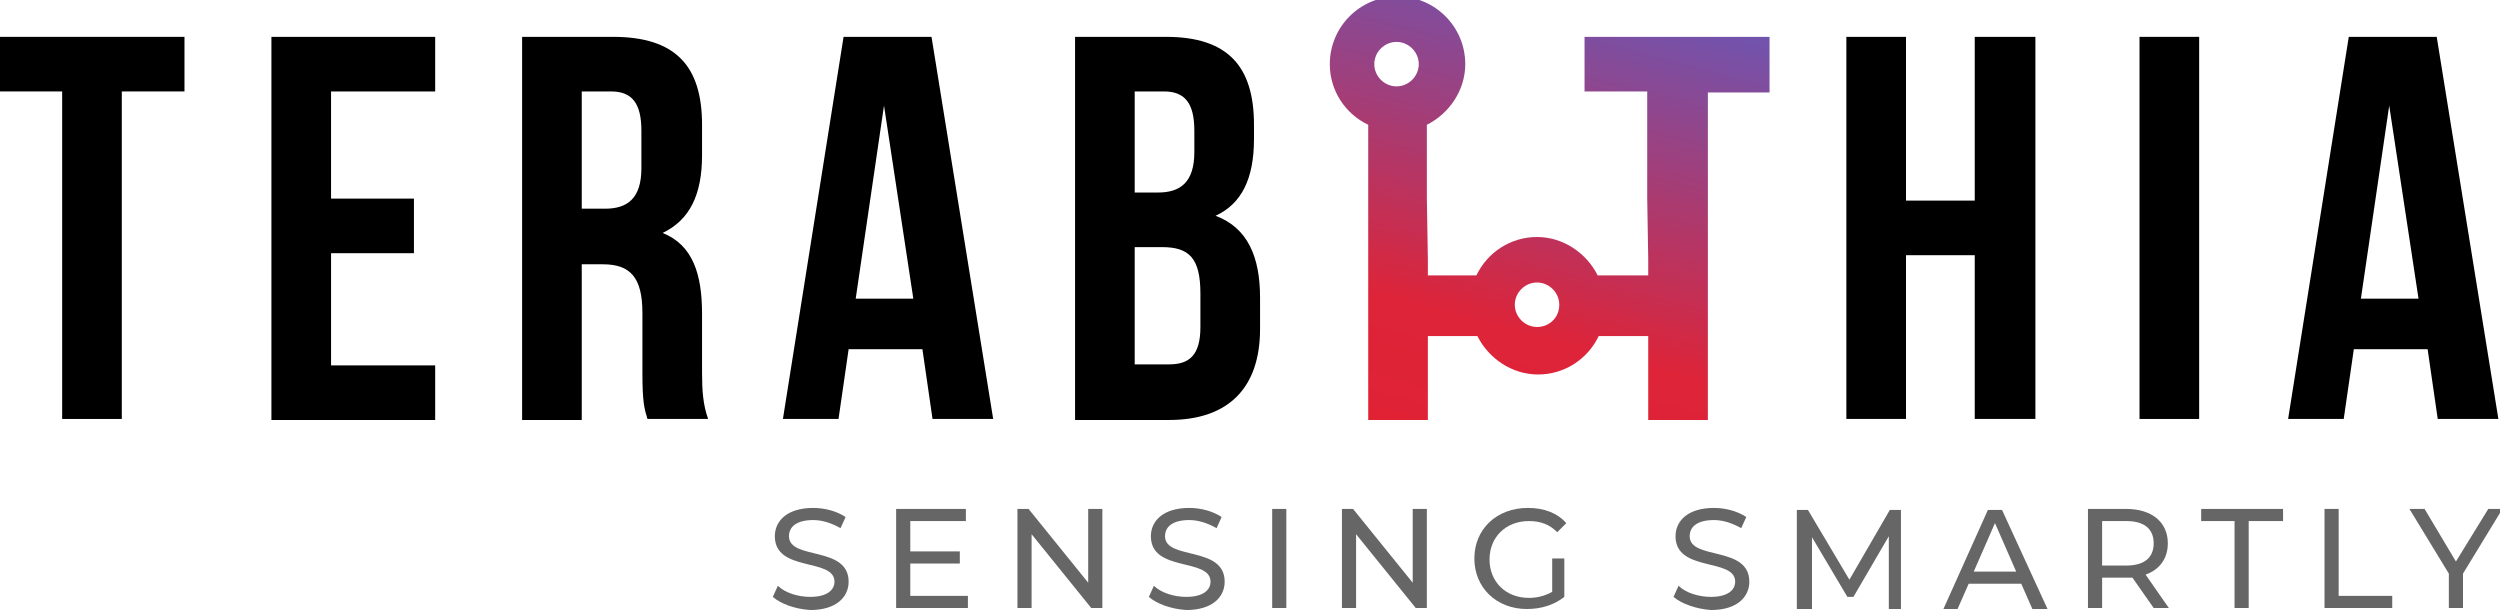 <?xml version="1.0" encoding="UTF-8" standalone="no"?>
<svg
   xmlns:dc="http://purl.org/dc/elements/1.1/"
   xmlns:cc="http://creativecommons.org/ns#"
   xmlns:rdf="http://www.w3.org/1999/02/22-rdf-syntax-ns#"
   xmlns:svg="http://www.w3.org/2000/svg"
   xmlns="http://www.w3.org/2000/svg"
   xmlns:xlink="http://www.w3.org/1999/xlink"
   xmlns:sodipodi="http://sodipodi.sourceforge.net/DTD/sodipodi-0.dtd"
   xmlns:inkscape="http://www.inkscape.org/namespaces/inkscape"
   width="65.537mm"
   height="16.06mm"
   viewBox="0 0 65.537 16.06"
   version="1.1"
   id="svg5"
   inkscape:version="1.0.1 (3bc2e813f5, 2020-09-07)"
   sodipodi:docname="Logo and Icons_v4.svg">
  <sodipodi:namedview
     id="namedview7"
     pagecolor="#ffffff"
     bordercolor="#666666"
     borderopacity="1.0"
     inkscape:pageshadow="2"
     inkscape:pageopacity="0.0"
     inkscape:pagecheckerboard="0"
     inkscape:document-units="mm"
     showgrid="false"
     inkscape:zoom="0.7071068"
     inkscape:cx="55.3674"
     inkscape:cy="381.46599"
     inkscape:window-width="1817"
     inkscape:window-height="1057"
     inkscape:window-x="-8"
     inkscape:window-y="-8"
     inkscape:window-maximized="1"
     inkscape:current-layer="g114874"
     inkscape:document-rotation="0"
     fit-margin-top="0"
     fit-margin-left="0"
     fit-margin-right="0"
     fit-margin-bottom="0" />
  <defs
     id="defs2">
    <inkscape:path-effect
       effect="fillet_chamfer"
       id="path-effect85955"
       is_visible="true"
       lpeversion="1"
       satellites_param="F,0,0,1,0,2.646,0,1 @ F,0,0,1,0,2.646,0,1 @ F,0,0,1,0,2.646,0,1 @ F,0,0,1,0,2.646,0,1"
       unit="px"
       method="auto"
       mode="F"
       radius="10"
       chamfer_steps="1"
       flexible="false"
       use_knot_distance="true"
       apply_no_radius="true"
       apply_with_radius="true"
       only_selected="false"
       hide_knots="false" />
    <linearGradient
       id="linear-gradient-17-0-0-7-9-8-0"
       x1="221.08"
       y1="159.64"
       x2="241.42"
       y2="159.64"
       gradientUnits="userSpaceOnUse"
       gradientTransform="matrix(0.265,0,0,0.265,-18.575,-5.227)">
      <stop
         offset="0.03"
         stop-color="#ff1515"
         id="stop23234" />
      <stop
         offset="1"
         stop-color="#6653bd"
         id="stop23236" />
      <stop
         offset="1"
         stop-color="#ffefef"
         id="stop23238" />
      <stop
         offset="1"
         stop-color="#fff"
         id="stop23240" />
    </linearGradient>
    <linearGradient
       id="linear-gradient-15-6-6-7-9-6-6"
       x1="265.66"
       y1="159.5"
       x2="292.27"
       y2="159.5"
       gradientUnits="userSpaceOnUse"
       gradientTransform="matrix(0.265,0,0,0.265,-18.575,-5.227)">
      <stop
         offset="0.03"
         stop-color="#ff1515"
         id="stop865-6-9-9-8-0-0" />
      <stop
         offset="1"
         stop-color="#7054af"
         id="stop867-7-2-4-3-5-7" />
    </linearGradient>
    <linearGradient
       id="linear-gradient-16-2"
       x1="240.24"
       y1="154.03"
       x2="270.24"
       y2="154.03"
       gradientUnits="userSpaceOnUse"
       gradientTransform="translate(-229.599,-94.024)">
      <stop
         offset="0.03"
         stop-color="#ff1515"
         id="stop870-3" />
      <stop
         offset="1"
         stop-color="#7b4fa2"
         id="stop872-8" />
    </linearGradient>
    <linearGradient
       id="linear-gradient-17-0-0-7-9-8-0-5"
       x1="221.08"
       y1="159.64"
       x2="241.42"
       y2="159.64"
       gradientUnits="userSpaceOnUse"
       gradientTransform="matrix(0.265,0,0,0.265,-18.575,-5.227)">
      <stop
         offset="0.03"
         stop-color="#ff1515"
         id="stop875-2-84-83-2-6-5" />
      <stop
         offset="1"
         stop-color="#6653bd"
         id="stop877-1-8-18-1-9-2" />
      <stop
         offset="1"
         stop-color="#ffefef"
         id="stop879-3-6-2-1-6-6" />
      <stop
         offset="1"
         stop-color="#fff"
         id="stop881-5-1-3-9-0-8" />
    </linearGradient>
    <linearGradient
       inkscape:collect="always"
       xlink:href="#linear-gradient-16-2"
       id="linearGradient60790"
       gradientUnits="userSpaceOnUse"
       gradientTransform="translate(-18.243,22.882)"
       x1="114.198"
       y1="51.022"
       x2="166.036"
       y2="51.022" />
    <inkscape:path-effect
       effect="fillet_chamfer"
       id="path-effect85955-3"
       is_visible="true"
       lpeversion="1"
       satellites_param="F,0,0,1,0,2.646,0,1 @ F,0,0,1,0,2.646,0,1 @ F,0,0,1,0,2.646,0,1 @ F,0,0,1,0,2.646,0,1"
       unit="px"
       method="auto"
       mode="F"
       radius="10"
       chamfer_steps="1"
       flexible="false"
       use_knot_distance="true"
       apply_no_radius="true"
       apply_with_radius="true"
       only_selected="false"
       hide_knots="false" />
    <inkscape:path-effect
       effect="fillet_chamfer"
       id="path-effect85955-3-3"
       is_visible="true"
       lpeversion="1"
       satellites_param="F,0,0,1,0,2.646,0,1 @ F,0,0,1,0,2.646,0,1 @ F,0,0,1,0,2.646,0,1 @ F,0,0,1,0,2.646,0,1"
       unit="px"
       method="auto"
       mode="F"
       radius="10"
       chamfer_steps="1"
       flexible="false"
       use_knot_distance="true"
       apply_no_radius="true"
       apply_with_radius="true"
       only_selected="false"
       hide_knots="false" />
    <inkscape:path-effect
       effect="fillet_chamfer"
       id="path-effect85955-3-8"
       is_visible="true"
       lpeversion="1"
       satellites_param="F,0,0,1,0,2.646,0,1 @ F,0,0,1,0,2.646,0,1 @ F,0,0,1,0,2.646,0,1 @ F,0,0,1,0,2.646,0,1"
       unit="px"
       method="auto"
       mode="F"
       radius="10"
       chamfer_steps="1"
       flexible="false"
       use_knot_distance="true"
       apply_no_radius="true"
       apply_with_radius="true"
       only_selected="false"
       hide_knots="false" />
    <inkscape:path-effect
       effect="fillet_chamfer"
       id="path-effect85955-3-8-8"
       is_visible="true"
       lpeversion="1"
       satellites_param="F,0,0,1,0,2.646,0,1 @ F,0,0,1,0,2.646,0,1 @ F,0,0,1,0,2.646,0,1 @ F,0,0,1,0,2.646,0,1"
       unit="px"
       method="auto"
       mode="F"
       radius="10"
       chamfer_steps="1"
       flexible="false"
       use_knot_distance="true"
       apply_no_radius="true"
       apply_with_radius="true"
       only_selected="false"
       hide_knots="false" />
  </defs>
  <g
     inkscape:label="Layer 1"
     inkscape:groupmode="layer"
     id="layer1"
     transform="translate(-3.624,-2.62)">
    <g
       id="g114874"
       transform="matrix(0.265,0,0,0.265,28.925,62.539)">
      <g
         id="g114814"
         transform="translate(-181.726,-284.964)">
        <g
           id="g114782">
          <path
             d="m 86.1,62.5 h 18.4 v 5.4 h -6.2 v 32.4 H 92.4 V 67.9 h -6.2 v -5.4 z"
             id="path114757" />
          <path
             d="m 119,78.5 h 8.2 v 5.4 H 119 V 95 h 10.3 v 5.4 H 113.1 V 62.5 h 16.2 v 5.4 H 119 Z"
             id="path114759" />
          <path
             d="m 150.3,100.3 c -0.3,-1 -0.5,-1.6 -0.5,-4.6 v -5.9 c 0,-3.5 -1.2,-4.8 -3.9,-4.8 h -2.1 v 15.4 h -5.9 V 62.5 h 9 c 6.2,0 8.8,2.9 8.8,8.7 v 3 c 0,3.9 -1.2,6.4 -3.9,7.7 3,1.2 3.9,4.1 3.9,8 v 5.8 c 0,1.8 0.1,3.2 0.6,4.6 z m -6.5,-32.4 v 11.6 h 2.3 c 2.2,0 3.6,-1 3.6,-4 v -3.7 c 0,-2.7 -0.9,-3.9 -3,-3.9 z"
             id="path114761" />
          <path
             d="m 184.5,100.3 h -6 l -1,-6.9 h -7.3 l -1,6.9 h -5.5 l 6,-37.8 h 8.7 z M 170.9,88.4 h 5.7 l -2.9,-19.1 z"
             id="path114763" />
          <path
             d="m 210.3,71.2 v 1.4 c 0,3.9 -1.2,6.4 -3.8,7.6 3.2,1.2 4.4,4.1 4.4,8.1 v 3.1 c 0,5.8 -3.1,9 -9,9 h -9.3 V 62.5 h 9 c 6.1,0 8.7,2.9 8.7,8.7 z m -11.8,-3.3 v 10 h 2.3 c 2.2,0 3.6,-1 3.6,-4 v -2.1 c 0,-2.7 -0.9,-3.9 -3,-3.9 0,0 -2.9,0 -2.9,0 z m 0,15.4 v 11.6 h 3.4 c 2,0 3.1,-0.9 3.1,-3.7 v -3.3 c 0,-3.5 -1.1,-4.6 -3.8,-4.6 z"
             id="path114765" />
          <path
             d="m 274.8,100.3 h -5.9 V 62.5 h 5.9 v 16.2 h 6.8 V 62.5 h 6 v 37.8 h -6 V 84.1 h -6.8 z"
             id="path114767" />
          <path
             d="m 297.9,62.5 h 5.9 v 37.8 h -5.9 z"
             id="path114769" />
          <path
             d="m 333.4,100.3 h -6 l -1,-6.9 h -7.3 l -1,6.9 h -5.5 l 6,-37.8 h 8.7 z M 319.8,88.4 h 5.7 l -2.9,-19.1 z"
             id="path114771" />
          <linearGradient
             id="SVGID_00000088831392346148915420000002685580985524610709_"
             gradientUnits="userSpaceOnUse"
             x1="230.991"
             y1="102.964"
             x2="243.125"
             y2="57.678">
            <stop
               offset="0"
               style="stop-color:#E12235"
               id="stop114773" />
            <stop
               offset="0.263"
               style="stop-color:#DD2439"
               id="stop114775" />
            <stop
               offset="1"
               style="stop-color:#7054AF"
               id="stop114777" />
          </linearGradient>
          <path
             style="fill:url(#SVGID_00000088831392346148915420000002685580985524610709_)"
             d="m 243,62.5 v 5.4 h 6.2 v 10.6 l 0.1,6 v 1.6 h -5 c -1.1,-2.2 -3.4,-3.8 -6,-3.8 -2.6,0 -4.9,1.5 -6,3.8 h -4.8 v -1.6 l -0.1,-6 v -7.3 c 2.2,-1.1 3.8,-3.4 3.8,-6 0,-3.7 -3,-6.7 -6.7,-6.7 -3.7,0 -6.7,3 -6.7,6.7 0,2.6 1.5,4.9 3.8,6 v 29.2 h 5.9 v -8.3 h 4.9 c 1.1,2.2 3.4,3.8 6,3.8 2.6,0 4.9,-1.5 6,-3.8 h 4.9 v 8.3 h 5.9 V 84.5 78.5 68 h 6.1 v -0.1 -5.4 z m -18.6,4.9 c -1.2,0 -2.2,-1 -2.2,-2.2 0,-1.2 1,-2.2 2.2,-2.2 1.2,0 2.2,1 2.2,2.2 0,1.2 -1,2.2 -2.2,2.2 z m 13.9,23.8 c -1.2,0 -2.2,-1 -2.2,-2.2 0,-1.2 1,-2.2 2.2,-2.2 1.2,0 2.2,1 2.2,2.2 0,1.3 -1,2.2 -2.2,2.2 z"
             id="path114780" />
        </g>
        <g
           id="g114812">
          <path
             class="st7"
             d="m 162.7,117.9 0.5,-1.1 c 0.7,0.7 2,1.1 3.2,1.1 1.7,0 2.4,-0.7 2.4,-1.5 0,-2.4 -5.9,-0.9 -5.9,-4.5 0,-1.5 1.2,-2.8 3.8,-2.8 1.1,0 2.3,0.3 3.2,0.9 l -0.5,1.1 c -0.9,-0.5 -1.8,-0.8 -2.7,-0.8 -1.7,0 -2.4,0.7 -2.4,1.6 0,2.4 5.9,0.9 5.9,4.5 0,1.5 -1.2,2.8 -3.8,2.8 -1.5,-0.1 -2.9,-0.6 -3.7,-1.3 z"
             id="path114784" />
          <path
             class="st7"
             d="m 182,117.8 v 1.2 h -7.1 v -9.8 h 6.9 v 1.2 h -5.5 v 3 h 4.9 v 1.2 h -4.9 v 3.2 z"
             id="path114786" />
          <path
             class="st7"
             d="m 195.3,109.2 v 9.8 h -1.1 l -5.9,-7.3 v 7.3 h -1.4 v -9.8 h 1.1 l 5.9,7.3 v -7.3 z"
             id="path114788" />
          <path
             class="st7"
             d="m 199.9,117.9 0.5,-1.1 c 0.7,0.7 2,1.1 3.2,1.1 1.7,0 2.4,-0.7 2.4,-1.5 0,-2.4 -5.9,-0.9 -5.9,-4.5 0,-1.5 1.2,-2.8 3.8,-2.8 1.1,0 2.3,0.3 3.2,0.9 l -0.5,1.1 c -0.9,-0.5 -1.8,-0.8 -2.7,-0.8 -1.7,0 -2.4,0.7 -2.4,1.6 0,2.4 5.9,0.9 5.9,4.5 0,1.5 -1.2,2.8 -3.8,2.8 -1.5,-0.1 -2.9,-0.6 -3.7,-1.3 z"
             id="path114790" />
          <path
             class="st7"
             d="m 212.1,109.2 h 1.4 v 9.8 h -1.4 z"
             id="path114792" />
          <path
             class="st7"
             d="m 227.4,109.2 v 9.8 h -1.1 l -5.9,-7.3 V 119 H 219 v -9.8 h 1.1 l 5.9,7.3 v -7.3 z"
             id="path114794" />
          <path
             class="st7"
             d="m 239.7,114.1 h 1.3 v 3.8 c -1,0.8 -2.3,1.2 -3.7,1.2 -3,0 -5.2,-2.1 -5.2,-5 0,-2.9 2.2,-5 5.3,-5 1.6,0 2.9,0.5 3.8,1.5 l -0.9,0.9 c -0.8,-0.8 -1.7,-1.1 -2.8,-1.1 -2.3,0 -3.9,1.6 -3.9,3.8 0,2.2 1.6,3.8 3.9,3.8 0.8,0 1.6,-0.2 2.3,-0.6 v -3.3 z"
             id="path114796" />
          <path
             class="st7"
             d="m 251.8,117.9 0.5,-1.1 c 0.7,0.7 2,1.1 3.2,1.1 1.7,0 2.4,-0.7 2.4,-1.5 0,-2.4 -5.9,-0.9 -5.9,-4.5 0,-1.5 1.2,-2.8 3.8,-2.8 1.1,0 2.3,0.3 3.2,0.9 l -0.5,1.1 c -0.9,-0.5 -1.8,-0.8 -2.7,-0.8 -1.7,0 -2.4,0.7 -2.4,1.6 0,2.4 5.9,0.9 5.9,4.5 0,1.5 -1.2,2.8 -3.8,2.8 -1.4,-0.1 -2.9,-0.6 -3.7,-1.3 z"
             id="path114798" />
          <path
             class="st7"
             d="m 273.1,119 v -7.1 l -3.5,6 H 269 l -3.5,-5.9 v 7.1 H 264 v -9.8 h 1.1 l 4.1,6.9 4,-6.9 h 1.1 v 9.8 h -1.2 z"
             id="path114800" />
          <path
             class="st7"
             d="M 286.2,116.6 H 281 l -1.1,2.5 h -1.4 l 4.4,-9.8 h 1.4 l 4.5,9.8 h -1.5 z m -0.5,-1.2 -2.1,-4.8 -2.1,4.8 z"
             id="path114802" />
          <path
             class="st7"
             d="m 299.3,119 -2.1,-3 c -0.2,0 -0.4,0 -0.6,0 h -2.4 v 3 h -1.4 v -9.8 h 3.8 c 2.5,0 4.1,1.3 4.1,3.4 0,1.5 -0.8,2.6 -2.2,3.1 l 2.3,3.3 z m 0,-6.4 c 0,-1.4 -0.9,-2.2 -2.7,-2.2 h -2.4 v 4.4 h 2.4 c 1.8,0 2.7,-0.8 2.7,-2.2 z"
             id="path114804" />
          <path
             class="st7"
             d="M 307.4,110.4 H 304 v -1.2 h 8.1 v 1.2 h -3.4 v 8.6 h -1.4 v -8.6 z"
             id="path114806" />
          <path
             class="st7"
             d="m 316.2,109.2 h 1.4 v 8.6 h 5.3 v 1.2 h -6.7 z"
             id="path114808" />
          <path
             class="st7"
             d="m 329.9,115.6 v 3.4 h -1.4 v -3.4 l -3.9,-6.4 h 1.5 l 3.1,5.2 3.2,-5.2 h 1.4 z"
             id="path114810" />
        </g>
      </g>
    </g>
  </g>
  <style
     type="text/css"
     id="style114684">
	.st0{fill:url(#SVGID_1_);}
	.st1{fill:url(#SVGID_00000085939362334935608950000004829972012492710531_);}
	.st2{fill:#FFFFFF;}
	.st3{fill:url(#SVGID_00000080915765350675848330000015075188233857727126_);}
	.st4{fill:url(#SVGID_00000088098218668506704620000013888765679254057904_);}
	.st5{fill:url(#SVGID_00000036235441192447499360000015143010719305078149_);}
	.st6{fill:url(#SVGID_00000167371051813279622060000011699525155144109481_);}
	.st7{fill:#666666;}
</style>
</svg>
